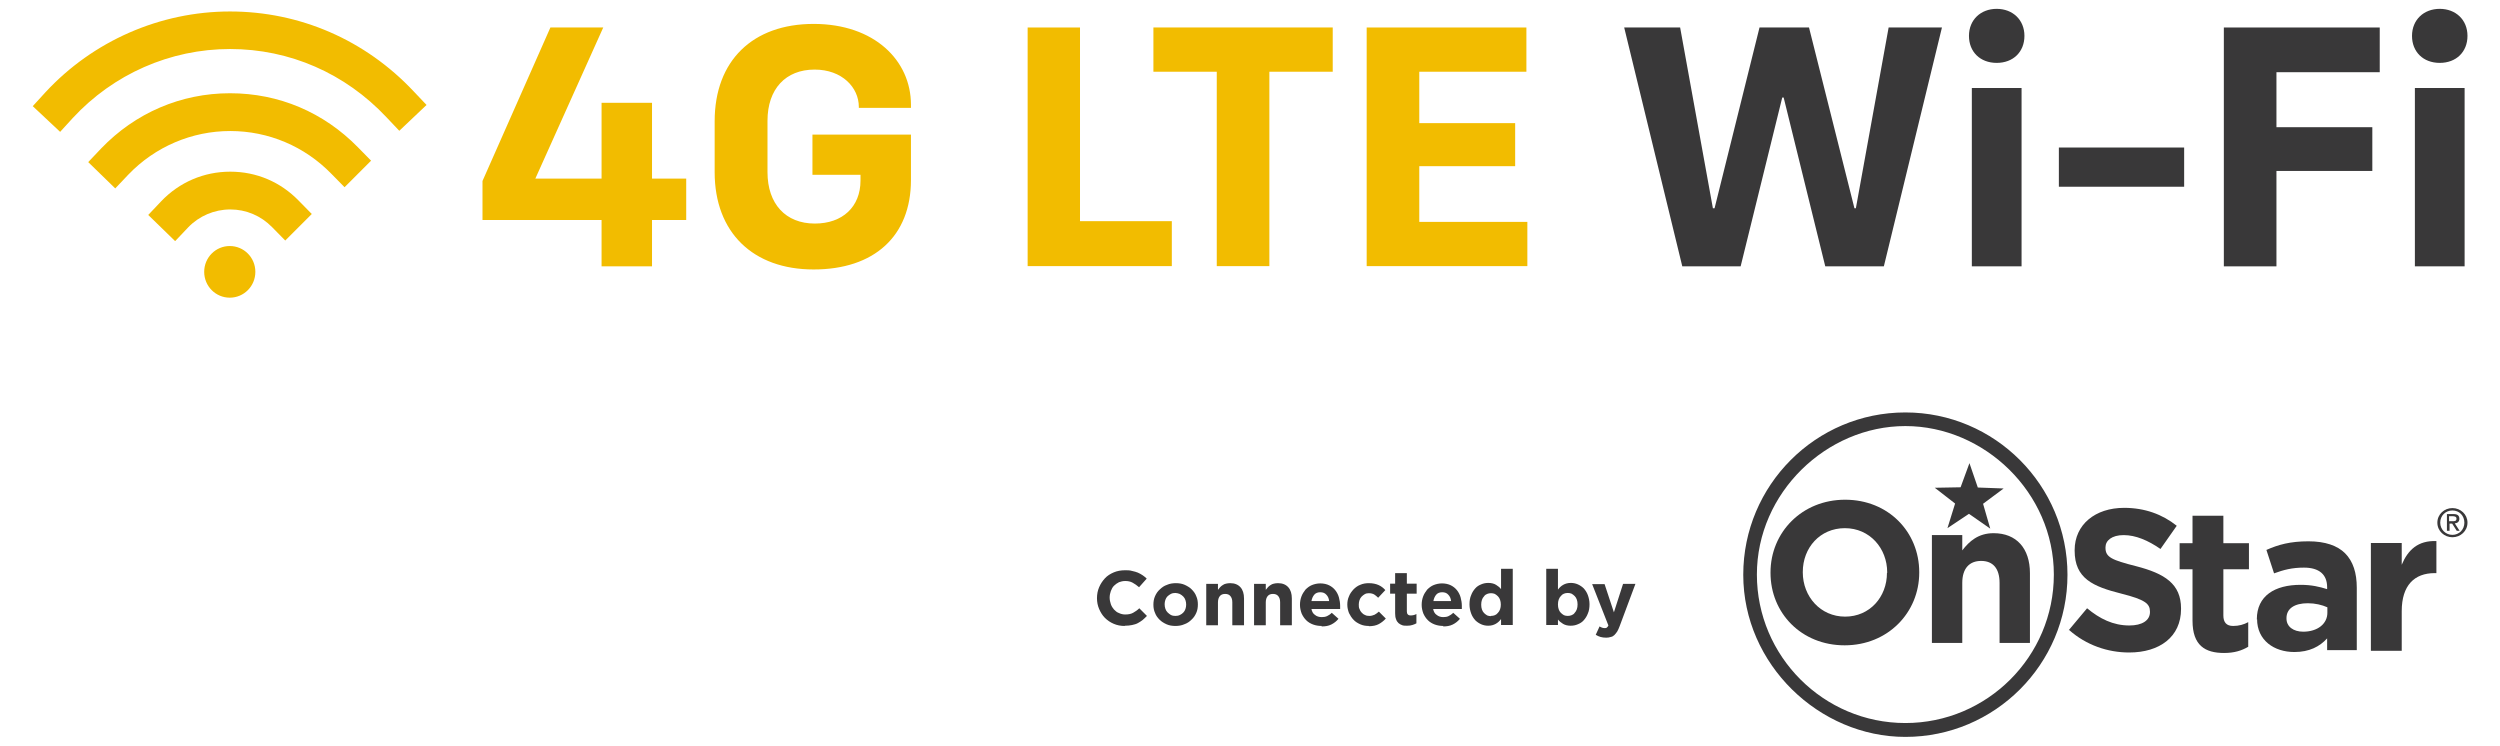 <?xml version="1.0" encoding="UTF-8"?>
<svg id="Layer_1" data-name="Layer 1" xmlns="http://www.w3.org/2000/svg" version="1.1" viewBox="0 0 104.56 31.18">
  <defs>
    <style>
      .cls-1 {
        fill: #393839;
      }

      .cls-1, .cls-2 {
        stroke-width: 0px;
      }

      .cls-2 {
        fill: #f2bc00;
      }
    </style>
  </defs>
  <path class="cls-2" d="M4.81,7.87l-1.12-1.09.54-.57c1.43-1.49,3.34-2.31,5.39-2.31s3.92.8,5.35,2.26l.55.56-1.11,1.11-.55-.56c-1.12-1.15-2.63-1.79-4.23-1.79s-3.14.65-4.27,1.83l-.54.57Z"/>
  <path class="cls-2" d="M7.32,10.08l-1.12-1.09.54-.57c.76-.8,1.79-1.24,2.89-1.24s2.1.43,2.86,1.21l.55.56-1.11,1.11-.55-.56c-.47-.48-1.09-.74-1.75-.74s-1.3.27-1.76.75l-.54.57Z"/>
  <path class="cls-2" d="M2.51,5.51l-1.14-1.07.53-.58C3.89,1.71,6.7.48,9.62.48s5.66,1.19,7.68,3.34l.54.57-1.14,1.08-.54-.57c-1.72-1.83-4.04-2.85-6.54-2.85s-4.88,1.05-6.58,2.89l-.53.58Z"/>
  <path class="cls-2" d="M10.68,11.37c0,.6-.48,1.08-1.07,1.08s-1.07-.48-1.07-1.08.48-1.08,1.07-1.08,1.07.48,1.07,1.08"/>
  <g>
    <polygon class="cls-1" points="83.24 22.11 82.35 21.49 81.45 22.09 81.77 21.06 80.92 20.4 82 20.38 82.37 19.37 82.72 20.39 83.8 20.43 82.94 21.07 83.24 22.11"/>
    <path class="cls-1" d="M79.69,30.24c-3.42,0-6.21-2.79-6.21-6.21s2.91-6.21,6.21-6.21,6.21,2.78,6.21,6.21-2.79,6.21-6.21,6.21M79.69,30.82c3.74,0,6.78-3.04,6.78-6.78s-3.04-6.79-6.78-6.79-6.78,3.04-6.78,6.79,3.18,6.78,6.78,6.78"/>
    <path class="cls-1" d="M78.93,23.96v-.02c0-1.01-.73-1.85-1.77-1.85s-1.76.82-1.76,1.83v.02c0,1.01.74,1.85,1.77,1.85s1.75-.82,1.75-1.83M74.05,23.96v-.02c0-1.67,1.31-3.04,3.12-3.04s3.1,1.35,3.1,3.03v.02c0,1.67-1.31,3.04-3.12,3.04s-3.1-1.35-3.1-3.03"/>
    <path class="cls-1" d="M80.8,22.38h1.27v.64c.29-.38.67-.72,1.31-.72.96,0,1.52.64,1.52,1.67v2.92h-1.27v-2.51c0-.61-.28-.92-.77-.92s-.79.31-.79.92v2.51h-1.27v-4.51Z"/>
    <path class="cls-1" d="M86.52,26.36l.77-.92c.53.44,1.09.72,1.77.72.53,0,.86-.21.86-.56v-.02c0-.33-.2-.5-1.19-.75-1.19-.3-1.96-.63-1.96-1.8v-.02c0-1.07.86-1.77,2.07-1.77.86,0,1.6.27,2.2.75l-.68.97c-.52-.36-1.04-.58-1.54-.58s-.76.23-.76.51v.02c0,.39.25.51,1.28.77,1.2.31,1.88.74,1.88,1.77v.02c0,1.17-.9,1.82-2.17,1.82-.9,0-1.8-.31-2.51-.94"/>
    <path class="cls-1" d="M91.7,25.94v-2.13h-.54v-1.09h.54v-1.15h1.29v1.15h1.07v1.09h-1.07v1.93c0,.29.13.44.41.44.24,0,.45-.06.63-.16v1.03c-.27.16-.58.26-1.01.26-.79,0-1.32-.31-1.32-1.35"/>
    <path class="cls-1" d="M97.34,25.63v-.23c-.22-.1-.51-.17-.82-.17-.55,0-.89.22-.89.62v.02c0,.34.29.55.7.55.6,0,1.01-.33,1.01-.79M94.39,25.92v-.02c0-.98.75-1.44,1.83-1.44.46,0,.79.08,1.11.18v-.08c0-.53-.33-.82-.97-.82-.49,0-.84.09-1.25.24l-.32-.98c.5-.22.99-.36,1.76-.36.7,0,1.21.18,1.53.5.34.34.49.83.49,1.44v2.61h-1.24v-.49c-.31.34-.74.57-1.37.57-.85,0-1.56-.49-1.56-1.38"/>
    <path class="cls-1" d="M99.16,22.71h1.29v.91c.26-.62.68-1.02,1.45-.99v1.34h-.07c-.85,0-1.38.51-1.38,1.59v1.66h-1.29v-4.51Z"/>
    <path class="cls-1" d="M102.43,21.81v-.22h.15c.08,0,.16.02.16.1,0,.11-.08.11-.17.11h-.13ZM102.43,21.9h.13l.19.3h.12l-.2-.31c.11-.01.19-.07.19-.19,0-.14-.08-.2-.25-.2h-.27v.7h.11v-.3ZM102.57,22.47c.34,0,.63-.26.63-.61s-.29-.61-.63-.61-.63.26-.63.61.29.61.63.61M102.06,21.86c0-.29.22-.51.51-.51s.5.22.5.51-.22.51-.5.51-.51-.22-.51-.51"/>
    <path class="cls-1" d="M47.04,26.18c-.17,0-.32-.03-.46-.09-.14-.06-.26-.14-.37-.25-.1-.1-.18-.23-.24-.37-.06-.14-.09-.29-.09-.45h0c0-.17.03-.32.09-.46.06-.14.14-.26.24-.37.1-.11.23-.19.37-.25.14-.06.3-.09.48-.09.1,0,.2,0,.29.03.09.02.17.04.24.07.07.03.14.07.2.11.06.04.12.09.17.14l-.32.36c-.09-.08-.18-.14-.27-.19-.09-.05-.19-.07-.31-.07-.09,0-.18.02-.26.05-.08.04-.15.09-.21.15s-.1.14-.13.22c-.03.08-.05.18-.05.27h0c0,.1.02.19.05.28.03.09.08.16.13.22.06.06.12.12.21.15.08.04.17.06.26.06.13,0,.24-.02.33-.07s.18-.11.26-.19l.32.32c-.06.06-.12.12-.18.17-.06.05-.13.09-.2.13-.07.04-.15.06-.24.08-.09.02-.19.03-.3.03"/>
    <path class="cls-1" d="M49.16,25.76c.07,0,.13-.01.19-.04.05-.02.1-.06.14-.1.04-.04.07-.09.09-.15.02-.06.03-.12.03-.18h0c0-.07-.01-.13-.03-.19-.02-.06-.05-.11-.09-.15-.04-.04-.09-.08-.15-.11-.06-.02-.12-.04-.18-.04-.07,0-.13.01-.19.04-.05.03-.1.06-.14.1-.04.04-.07.09-.09.15-.02.06-.03.12-.03.18h0c0,.07.01.13.03.19.02.06.05.11.09.15.04.04.09.08.14.11.06.03.12.04.18.04M49.16,26.18c-.13,0-.26-.02-.37-.07-.11-.05-.21-.11-.29-.19-.08-.08-.15-.17-.19-.28-.05-.11-.07-.22-.07-.35h0c0-.13.02-.25.07-.36.05-.11.11-.2.2-.28.08-.08.18-.15.3-.19.11-.05.24-.07.37-.07s.26.02.37.07c.11.05.21.11.29.19.08.08.15.17.19.28.05.11.07.22.07.35h0c0,.13-.02.25-.07.36-.05.11-.11.2-.2.28-.08.08-.18.15-.3.19-.11.05-.24.07-.37.07"/>
    <path class="cls-1" d="M50.45,24.42h.49v.25s.06-.07.09-.11.07-.06.11-.09c.04-.03.09-.05.14-.06s.1-.02.17-.02c.19,0,.33.06.43.17.1.11.15.27.15.47v1.12h-.49v-.96c0-.12-.03-.2-.08-.26-.05-.06-.12-.09-.22-.09s-.17.03-.22.09c-.05.06-.08.15-.08.26v.96h-.49v-1.73Z"/>
    <path class="cls-1" d="M52.45,24.42h.49v.25s.06-.07.09-.11.07-.06.11-.09c.04-.03.09-.05.14-.06s.1-.02.17-.02c.19,0,.33.06.43.17.1.11.15.27.15.47v1.12h-.49v-.96c0-.12-.03-.2-.08-.26-.05-.06-.12-.09-.22-.09s-.17.03-.22.09c-.05.06-.08.15-.08.26v.96h-.49v-1.73Z"/>
    <path class="cls-1" d="M55.59,25.14c-.01-.11-.05-.2-.12-.27-.06-.07-.15-.1-.25-.1s-.19.03-.25.1c-.06.07-.1.16-.12.27h.74ZM55.28,26.18c-.13,0-.25-.02-.36-.06-.11-.04-.21-.1-.29-.18-.08-.08-.14-.17-.19-.28-.04-.11-.07-.23-.07-.36h0c0-.13.02-.24.06-.35.04-.11.1-.2.17-.29.08-.08.17-.15.27-.19s.22-.07.35-.07c.14,0,.27.03.37.08.1.05.19.12.26.21.07.09.12.19.15.3.03.11.05.23.05.35,0,.02,0,.04,0,.06,0,.02,0,.04,0,.07h-1.2c.02.11.07.2.15.25.07.06.17.09.28.09.08,0,.15-.01.22-.04.06-.03.13-.07.2-.14l.28.25c-.08.1-.18.18-.3.24-.12.06-.25.08-.41.08"/>
    <path class="cls-1" d="M57.25,26.18c-.13,0-.25-.02-.36-.07-.11-.05-.21-.11-.28-.19-.08-.08-.14-.18-.19-.28-.04-.11-.07-.22-.07-.35h0c0-.13.02-.24.07-.35.04-.11.11-.2.19-.29.08-.08.17-.15.28-.19.11-.05.23-.07.36-.07.16,0,.3.03.41.08.11.05.2.12.28.21l-.3.32c-.06-.06-.11-.1-.17-.14-.06-.03-.13-.05-.22-.05-.06,0-.12.01-.17.04-.05.03-.09.06-.13.1-.04.04-.07.09-.09.15-.02.06-.03.12-.03.18h0c0,.07,0,.14.03.19.02.06.05.11.09.15.04.04.08.08.14.1.05.03.11.04.18.04.08,0,.15-.02.22-.05.06-.03.12-.08.18-.13l.29.29c-.08.09-.18.17-.29.23-.11.06-.25.09-.42.09"/>
    <path class="cls-1" d="M58.85,26.17c-.08,0-.14,0-.2-.02-.06-.02-.11-.05-.16-.09-.04-.04-.08-.09-.1-.16-.03-.07-.04-.15-.04-.25v-.82h-.21v-.42h.21v-.44h.49v.44h.41v.42h-.41v.74c0,.11.05.17.16.17.09,0,.17-.02.24-.06v.39c-.05.03-.11.05-.17.07-.06.02-.13.03-.22.03"/>
    <path class="cls-1" d="M60.69,25.14c-.01-.11-.05-.2-.12-.27-.06-.07-.15-.1-.25-.1s-.19.03-.25.1c-.06.07-.1.16-.12.27h.74ZM60.37,26.18c-.13,0-.25-.02-.36-.06-.11-.04-.21-.1-.29-.18-.08-.08-.14-.17-.19-.28-.04-.11-.07-.23-.07-.36h0c0-.13.02-.24.06-.35.04-.11.1-.2.17-.29.08-.08.17-.15.27-.19s.22-.07.35-.07c.14,0,.27.03.37.08.1.05.19.12.26.21.07.09.12.19.15.3.03.11.05.23.05.35,0,.02,0,.04,0,.06,0,.02,0,.04,0,.07h-1.2c.02.11.07.2.15.25.07.06.17.09.27.09.08,0,.16-.01.22-.04.06-.03.13-.07.2-.14l.28.25c-.08.1-.18.18-.3.24-.12.06-.25.08-.41.08"/>
    <path class="cls-1" d="M62.36,25.76c.06,0,.11-.01.16-.03.05-.02.09-.05.13-.1.04-.04.07-.09.09-.15.02-.06.03-.12.03-.19h0c0-.08-.01-.14-.03-.2-.02-.06-.05-.11-.09-.15-.04-.04-.08-.07-.13-.1-.05-.02-.1-.03-.16-.03s-.11.01-.16.03c-.05.02-.1.05-.13.1-.04.04-.07.09-.09.15-.02.06-.03.12-.03.2h0c0,.08.01.14.03.2.02.06.05.11.09.15.04.04.08.07.13.1.05.02.1.03.16.03M62.24,26.17c-.1,0-.2-.02-.29-.06-.09-.04-.18-.1-.25-.17-.07-.08-.13-.17-.17-.28-.04-.11-.07-.24-.07-.38h0c0-.15.02-.28.07-.39.04-.11.1-.2.17-.28.07-.08.15-.13.25-.17.09-.04.19-.06.3-.06.13,0,.24.03.32.08.08.05.16.11.21.18v-.85h.49v2.35h-.49v-.25c-.06.08-.13.15-.22.2-.09.05-.19.08-.32.08"/>
    <path class="cls-1" d="M65.57,25.76c.06,0,.11-.01.16-.03.05-.02.1-.05.13-.1.04-.04.07-.09.09-.15.02-.06.03-.12.03-.2h0c0-.08-.01-.14-.03-.2-.02-.06-.05-.11-.09-.15-.04-.04-.08-.07-.13-.1-.05-.02-.1-.03-.16-.03s-.11.01-.16.03c-.05.02-.09.05-.13.1-.04.04-.07.09-.09.15-.02.06-.03.12-.03.2h0c0,.08.01.14.03.2.02.06.05.11.09.15.04.04.08.07.13.1.05.02.1.03.16.03M65.69,26.17c-.13,0-.24-.03-.32-.08-.08-.05-.16-.11-.21-.18v.23h-.49v-2.35h.49v.87c.06-.08.13-.15.22-.2.09-.05.19-.08.32-.08.1,0,.2.02.29.06.09.04.18.1.25.17.07.08.13.17.17.28.04.11.07.24.07.38h0c0,.15-.02.28-.07.39-.04.11-.1.2-.17.28-.07.08-.15.13-.25.17-.09.04-.19.06-.3.06"/>
    <path class="cls-1" d="M67.89,24.42h.51l-.66,1.77c-.03.09-.07.16-.1.22-.04.06-.08.11-.12.15-.04.04-.09.07-.15.08-.06.02-.12.03-.19.03-.09,0-.17-.01-.24-.03-.07-.02-.13-.05-.2-.09l.16-.35s.07.04.1.05c.04.01.07.02.1.02.04,0,.08,0,.1-.02.03-.02.05-.05.07-.09l-.68-1.73h.52l.39,1.18.38-1.18Z"/>
  </g>
  <g>
    <path class="cls-2" d="M25.16,9.2h-4.98v-1.63l2.84-6.42h2.21l-2.84,6.32h2.77v-3.17h2.11v3.17h1.43v1.73h-1.43v1.94h-2.11v-1.94Z"/>
    <path class="cls-2" d="M29.89,7.21v-2.14c0-2.54,1.6-4.07,4.14-4.07s4.07,1.53,4.07,3.38v.13h-2.18v-.04c0-.81-.7-1.56-1.85-1.56-1.21,0-1.97.81-1.97,2.14v2.15c0,1.33.76,2.15,1.98,2.15,1.16,0,1.91-.7,1.91-1.8v-.24h-2.01v-1.68h4.12v1.9c0,2.35-1.54,3.74-4.07,3.74s-4.14-1.54-4.14-4.07Z"/>
    <path class="cls-2" d="M42.97,1.15h2.2v8.1h3.84v1.88h-6.03V1.15Z"/>
    <path class="cls-2" d="M50.89,3h-2.65v-1.85h7.5v1.85h-2.65v8.13h-2.2V3Z"/>
    <path class="cls-2" d="M57.16,1.15h6.68v1.85h-4.48v2.15h4.01v1.8h-4.01v2.33h4.52v1.85h-6.72V1.15Z"/>
    <path class="cls-1" d="M67.93,1.15h2.34l1.37,7.56h.07l1.88-7.56h2.07l1.9,7.56h.06l1.37-7.56h2.23l-2.43,9.99h-2.45l-1.74-7.06h-.06l-1.74,7.06h-2.44l-2.43-9.99Z"/>
    <path class="cls-1" d="M83.51.37c.67,0,1.16.46,1.16,1.13s-.47,1.13-1.16,1.13-1.16-.46-1.16-1.13.49-1.13,1.16-1.13ZM82.47,3.68h2.08v7.46h-2.08V3.68Z"/>
    <path class="cls-1" d="M86.11,6.17h5.24v1.64h-5.24v-1.64Z"/>
    <path class="cls-1" d="M93.01,1.15h6.52v1.87h-4.32v2.3h4.01v1.83h-4.01v3.99h-2.2V1.15Z"/>
    <path class="cls-1" d="M102.04.37c.67,0,1.16.46,1.16,1.13s-.47,1.13-1.16,1.13-1.16-.46-1.16-1.13.49-1.13,1.16-1.13ZM101,3.68h2.08v7.46h-2.08V3.68Z"/>
  </g>
</svg>